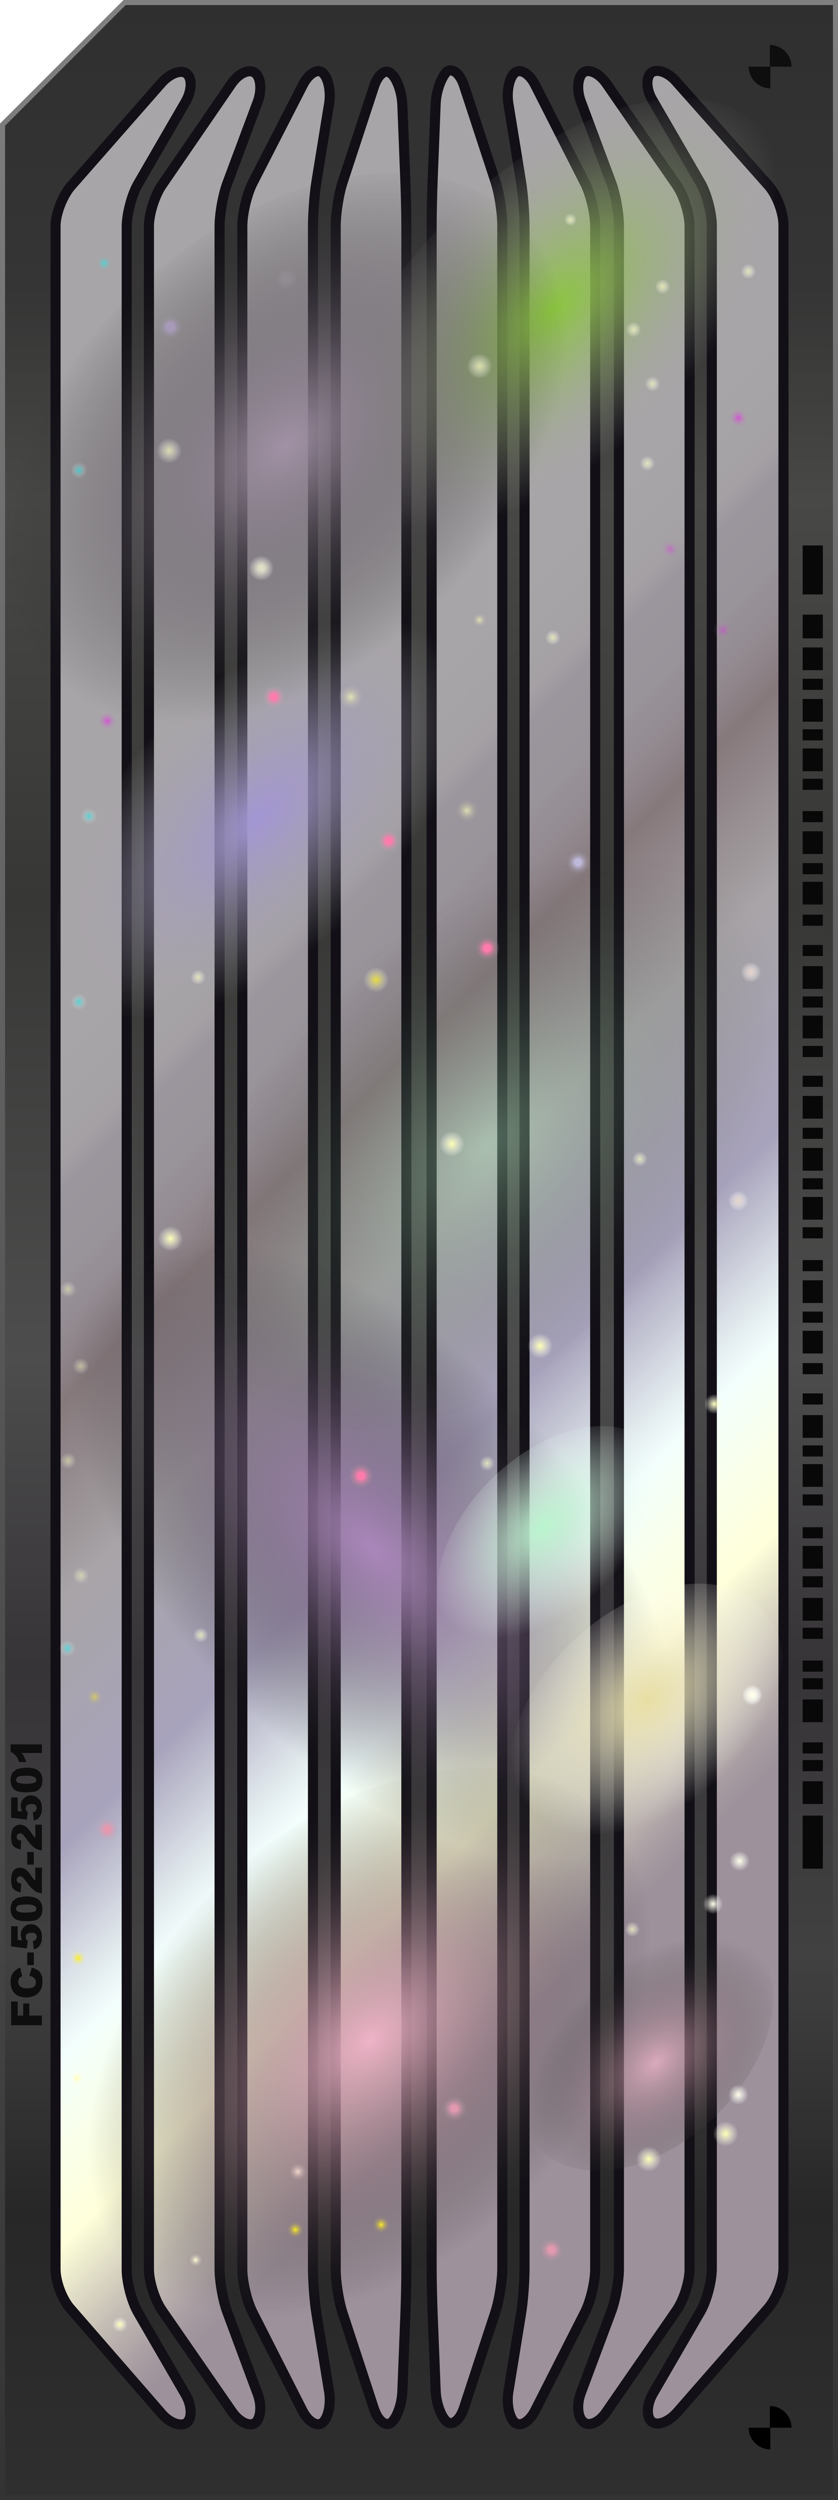 <?xml version="1.0" encoding="utf-8"?>
<!-- Generator: Adobe Illustrator 22.1.0, SVG Export Plug-In . SVG Version: 6.00 Build 0)  -->
<svg version="1.1" id="Layer_1" xmlns="http://www.w3.org/2000/svg" xmlns:xlink="http://www.w3.org/1999/xlink" x="0px" y="0px"
	 viewBox="0 0 166 495" style="enable-background:new 0 0 166 495;" xml:space="preserve">
<style type="text/css">
	.st0{fill:url(#SVGID_1_);}
	.st1{fill:url(#SVGID_2_);}
	.st2{fill:url(#SVGID_3_);stroke:#121016;stroke-width:2;stroke-miterlimit:10;}
	.st3{fill:url(#SVGID_4_);stroke:#121016;stroke-width:2;stroke-miterlimit:10;}
	.st4{fill:url(#SVGID_5_);stroke:#121016;stroke-width:2;stroke-miterlimit:10;}
	.st5{fill:url(#SVGID_6_);stroke:#121016;stroke-width:2;stroke-miterlimit:10;}
	.st6{fill:url(#SVGID_7_);stroke:#121016;stroke-width:2;stroke-miterlimit:10;}
	.st7{fill:url(#SVGID_8_);stroke:#121016;stroke-width:2;stroke-miterlimit:10;}
	.st8{fill:url(#SVGID_9_);stroke:#121016;stroke-width:2;stroke-miterlimit:10;}
	.st9{fill:url(#SVGID_10_);stroke:#121016;stroke-width:2;stroke-miterlimit:10;}
	.st10{fill:#0E0E0E;}
	.st11{fill:url(#SVGID_11_);}
	.st12{fill:url(#SVGID_12_);}
	.st13{fill:url(#SVGID_13_);}
	.st14{fill:url(#SVGID_14_);}
	.st15{opacity:0.75;fill:url(#SVGID_15_);}
	.st16{fill:url(#SVGID_16_);}
	.st17{fill:url(#SVGID_17_);}
	.st18{opacity:0.4;fill:url(#SVGID_18_);}
	.st19{fill:url(#SVGID_19_);}
	.st20{fill:url(#SVGID_20_);}
	.st21{fill:url(#SVGID_21_);}
	.st22{fill:url(#SVGID_22_);}
	.st23{fill:url(#SVGID_23_);}
	.st24{opacity:0.5;fill:url(#SVGID_24_);}
	.st25{fill:url(#SVGID_25_);}
	.st26{fill:url(#SVGID_26_);}
	.st27{fill:url(#SVGID_27_);}
	.st28{fill:url(#SVGID_28_);}
	.st29{fill:url(#SVGID_29_);}
	.st30{fill:url(#SVGID_30_);}
	.st31{fill:url(#SVGID_31_);}
	.st32{fill:url(#SVGID_32_);}
	.st33{fill:url(#SVGID_33_);}
	.st34{fill:url(#SVGID_34_);}
	.st35{fill:url(#SVGID_35_);}
	.st36{fill:url(#SVGID_36_);}
	.st37{fill:url(#SVGID_37_);}
	.st38{fill:url(#SVGID_38_);}
	.st39{fill:url(#SVGID_39_);}
	.st40{fill:url(#SVGID_40_);}
	.st41{fill:url(#SVGID_41_);}
	.st42{fill:url(#SVGID_42_);}
	.st43{fill:url(#SVGID_43_);}
	.st44{opacity:0.3;fill:url(#SVGID_44_);}
	.st45{opacity:0.5;fill:url(#SVGID_45_);}
	.st46{opacity:0.5;fill:url(#SVGID_46_);}
	.st47{opacity:0.5;fill:url(#SVGID_47_);}
	.st48{fill:url(#SVGID_48_);}
	.st49{opacity:0.5;fill:url(#SVGID_49_);}
	.st50{opacity:0.5;fill:url(#SVGID_50_);}
	.st51{opacity:0.5;fill:url(#SVGID_51_);}
	.st52{opacity:0.5;fill:url(#SVGID_52_);}
	.st53{opacity:0.5;fill:url(#SVGID_53_);}
	.st54{opacity:0.5;fill:url(#SVGID_54_);}
	.st55{opacity:0.5;fill:url(#SVGID_55_);}
	.st56{opacity:0.5;fill:url(#SVGID_56_);}
	.st57{opacity:0.5;fill:url(#SVGID_57_);}
	.st58{fill:url(#SVGID_58_);}
	.st59{fill:url(#SVGID_59_);}
	.st60{fill:url(#SVGID_60_);}
	.st61{fill:url(#SVGID_61_);}
	.st62{opacity:0.8;fill:url(#SVGID_62_);}
	.st63{opacity:0.8;fill:url(#SVGID_63_);}
	.st64{opacity:0.8;fill:url(#SVGID_64_);}
	.st65{opacity:0.8;fill:url(#SVGID_65_);}
	.st66{opacity:0.8;fill:url(#SVGID_66_);}
	.st67{opacity:0.8;fill:url(#SVGID_67_);}
	.st68{opacity:0.8;fill:url(#SVGID_68_);}
	.st69{opacity:0.8;fill:url(#SVGID_69_);}
	.st70{opacity:0.8;fill:url(#SVGID_70_);}
	.st71{opacity:0.8;fill:url(#SVGID_71_);}
	.st72{opacity:0.8;fill:url(#SVGID_72_);}
	.st73{opacity:0.8;fill:url(#SVGID_73_);}
	.st74{opacity:0.8;fill:url(#SVGID_74_);}
	.st75{opacity:0.8;fill:url(#SVGID_75_);}
	.st76{opacity:0.8;fill:url(#SVGID_76_);}
	.st77{opacity:0.8;fill:url(#SVGID_77_);}
	.st78{opacity:0.8;fill:url(#SVGID_78_);}
	.st79{opacity:0.8;fill:url(#SVGID_79_);}
	.st80{opacity:0.8;fill:url(#SVGID_80_);}
	.st81{opacity:0.8;fill:url(#SVGID_81_);}
	.st82{opacity:0.3;fill:url(#SVGID_82_);}
	.st83{fill:#080808;}
</style>
<g>
	<g>
		<g>
			
				<linearGradient id="SVGID_1_" gradientUnits="userSpaceOnUse" x1="-8211" y1="482" x2="-8211" y2="-13" gradientTransform="matrix(-1 0 0 -1 -8127.999 482)">
				<stop  offset="0" style="stop-color:#2F2F2F"/>
				<stop  offset="0.115" style="stop-color:#353535"/>
				<stop  offset="0.199" style="stop-color:#484846"/>
				<stop  offset="0.36" style="stop-color:#373836"/>
				<stop  offset="0.543" style="stop-color:#4D4D4D"/>
				<stop  offset="0.667" style="stop-color:#373438"/>
				<stop  offset="0.783" style="stop-color:#414141"/>
				<stop  offset="0.885" style="stop-color:#272727"/>
				<stop  offset="1" style="stop-color:#2F2F2F"/>
			</linearGradient>
			<polygon class="st0" points="0,495 166,495 166,0 24.5,0 0,24.5 			"/>
			<linearGradient id="SVGID_2_" gradientUnits="userSpaceOnUse" x1="83.003" y1="2.987375e-05" x2="83.003" y2="495">
				<stop  offset="5.414604e-04" style="stop-color:#808080"/>
				<stop  offset="1" style="stop-color:#333333"/>
			</linearGradient>
			<path class="st1" d="M165,1l0,493L1,494V24.9L24.9,1H165 M166,0L166,0L166,0z M166,0H24.5L0,24.5V495l166,0L166,0L166,0z"/>
		</g>
	</g>
</g>
<g>
	<g>
		
			<linearGradient id="SVGID_3_" gradientUnits="userSpaceOnUse" x1="-8273.815" y1="124.52" x2="-8130.925" y2="267.41" gradientTransform="matrix(-1 0 0 -1 -8127.999 482)">
			<stop  offset="0" style="stop-color:#9D919B"/>
			<stop  offset="2.794800e-02" style="stop-color:#A89DA2"/>
			<stop  offset="7.877901e-02" style="stop-color:#C5BEB5"/>
			<stop  offset="0.146" style="stop-color:#F3F2D2"/>
			<stop  offset="0.162" style="stop-color:#FFFFDA"/>
			<stop  offset="0.24" style="stop-color:#F8FFED"/>
			<stop  offset="0.293" style="stop-color:#F3FFFD"/>
			<stop  offset="0.34" style="stop-color:#DEE5EA"/>
			<stop  offset="0.438" style="stop-color:#A8A3BC"/>
			<stop  offset="0.61" style="stop-color:#A8A4A7"/>
			<stop  offset="0.748" style="stop-color:#86797C"/>
			<stop  offset="0.758" style="stop-color:#8A7E82"/>
			<stop  offset="0.794" style="stop-color:#938B91"/>
			<stop  offset="0.835" style="stop-color:#99939A"/>
			<stop  offset="0.894" style="stop-color:#9B959D"/>
			<stop  offset="0.897" style="stop-color:#9D989F"/>
			<stop  offset="0.915" style="stop-color:#A4A0A4"/>
			<stop  offset="0.942" style="stop-color:#A6A3A6"/>
			<stop  offset="1" style="stop-color:#A8A5A8"/>
		</linearGradient>
		<path class="st2" d="M36.8,474.2l-9.5-16.4c-1.2-2.1-2.2-5.9-2.2-8.4l0-188.9l0-26.7l0-188.9c0-2.5,1-6.3,2.2-8.4l9.5-16.4
			c1.2-2.1,1.3-4.6,0.2-5.5c-1.1-0.9-3.3-0.1-5,1.8L14,36.9c-1.6,1.9-3,5.4-3,7.9l0,188.9l0,26.7l0,188.9c0,2.5,1.3,6,3,7.9
			L32,477.9c1.6,1.9,3.9,2.7,5,1.8C38.1,478.8,38,476.3,36.8,474.2z"/>
		
			<linearGradient id="SVGID_4_" gradientUnits="userSpaceOnUse" x1="-8294.435" y1="145.14" x2="-8151.545" y2="288.029" gradientTransform="matrix(-1 0 0 -1 -8127.999 482)">
			<stop  offset="0" style="stop-color:#9D919B"/>
			<stop  offset="2.794800e-02" style="stop-color:#A89DA2"/>
			<stop  offset="7.877901e-02" style="stop-color:#C5BEB5"/>
			<stop  offset="0.146" style="stop-color:#F3F2D2"/>
			<stop  offset="0.162" style="stop-color:#FFFFDA"/>
			<stop  offset="0.24" style="stop-color:#F8FFED"/>
			<stop  offset="0.293" style="stop-color:#F3FFFD"/>
			<stop  offset="0.34" style="stop-color:#DEE5EA"/>
			<stop  offset="0.438" style="stop-color:#A8A3BC"/>
			<stop  offset="0.61" style="stop-color:#A8A4A7"/>
			<stop  offset="0.748" style="stop-color:#86797C"/>
			<stop  offset="0.758" style="stop-color:#8A7E82"/>
			<stop  offset="0.794" style="stop-color:#938B91"/>
			<stop  offset="0.835" style="stop-color:#99939A"/>
			<stop  offset="0.894" style="stop-color:#9B959D"/>
			<stop  offset="0.897" style="stop-color:#9D989F"/>
			<stop  offset="0.915" style="stop-color:#A4A0A4"/>
			<stop  offset="0.942" style="stop-color:#A6A3A6"/>
			<stop  offset="1" style="stop-color:#A8A5A8"/>
		</linearGradient>
		<path class="st3" d="M74.1,17.1L67.9,36c-0.8,2.4-1.4,6.3-1.4,8.8l0,188.9l0,26.7l0,188.9c0,2.5,0.6,6.4,1.4,8.8l6.2,18.9
			c0.8,2.4,2.3,3.5,3.4,2.7c1.1-0.9,2.1-3.6,2.2-6.1l0.6-15.2c0.1-2.5,0.2-6.5,0.2-9l0-188.9l0-26.7l0-188.9c0-2.5-0.1-6.5-0.2-9
			l-0.6-15.2c-0.1-2.5-1.1-5.2-2.2-6.1C76.4,13.5,74.9,14.7,74.1,17.1z"/>
		
			<linearGradient id="SVGID_5_" gradientUnits="userSpaceOnUse" x1="-8287.582" y1="138.287" x2="-8144.692" y2="281.177" gradientTransform="matrix(-1 0 0 -1 -8127.999 482)">
			<stop  offset="0" style="stop-color:#9D919B"/>
			<stop  offset="2.794800e-02" style="stop-color:#A89DA2"/>
			<stop  offset="7.877901e-02" style="stop-color:#C5BEB5"/>
			<stop  offset="0.146" style="stop-color:#F3F2D2"/>
			<stop  offset="0.162" style="stop-color:#FFFFDA"/>
			<stop  offset="0.24" style="stop-color:#F8FFED"/>
			<stop  offset="0.293" style="stop-color:#F3FFFD"/>
			<stop  offset="0.34" style="stop-color:#DEE5EA"/>
			<stop  offset="0.438" style="stop-color:#A8A3BC"/>
			<stop  offset="0.61" style="stop-color:#A8A4A7"/>
			<stop  offset="0.748" style="stop-color:#86797C"/>
			<stop  offset="0.758" style="stop-color:#8A7E82"/>
			<stop  offset="0.794" style="stop-color:#938B91"/>
			<stop  offset="0.835" style="stop-color:#99939A"/>
			<stop  offset="0.894" style="stop-color:#9B959D"/>
			<stop  offset="0.897" style="stop-color:#9D989F"/>
			<stop  offset="0.915" style="stop-color:#A4A0A4"/>
			<stop  offset="0.942" style="stop-color:#A6A3A6"/>
			<stop  offset="1" style="stop-color:#A8A5A8"/>
		</linearGradient>
		<path class="st4" d="M60,16.8L50,36.3c-1.1,2.2-2,6-2,8.5l0,188.9l0,26.7l0,188.9c0,2.5,0.9,6.3,2,8.5l9.9,19.5
			c1.1,2.2,2.9,3.3,4,2.4c1.1-0.9,1.7-3.6,1.3-6.1l-2.5-15.4c-0.4-2.4-0.7-6.5-0.7-8.9l0-188.9l0-26.7l0-188.9
			c0-2.5,0.3-6.5,0.7-8.9l2.5-15.4c0.4-2.4-0.2-5.2-1.3-6.1C62.9,13.5,61.1,14.6,60,16.8z"/>
		
			<linearGradient id="SVGID_6_" gradientUnits="userSpaceOnUse" x1="-8280.706" y1="131.411" x2="-8137.816" y2="274.301" gradientTransform="matrix(-1 0 0 -1 -8127.999 482)">
			<stop  offset="0" style="stop-color:#9D919B"/>
			<stop  offset="2.794800e-02" style="stop-color:#A89DA2"/>
			<stop  offset="7.877901e-02" style="stop-color:#C5BEB5"/>
			<stop  offset="0.146" style="stop-color:#F3F2D2"/>
			<stop  offset="0.162" style="stop-color:#FFFFDA"/>
			<stop  offset="0.24" style="stop-color:#F8FFED"/>
			<stop  offset="0.293" style="stop-color:#F3FFFD"/>
			<stop  offset="0.34" style="stop-color:#DEE5EA"/>
			<stop  offset="0.438" style="stop-color:#A8A3BC"/>
			<stop  offset="0.61" style="stop-color:#A8A4A7"/>
			<stop  offset="0.748" style="stop-color:#86797C"/>
			<stop  offset="0.758" style="stop-color:#8A7E82"/>
			<stop  offset="0.794" style="stop-color:#938B91"/>
			<stop  offset="0.835" style="stop-color:#99939A"/>
			<stop  offset="0.894" style="stop-color:#9B959D"/>
			<stop  offset="0.897" style="stop-color:#9D989F"/>
			<stop  offset="0.915" style="stop-color:#A4A0A4"/>
			<stop  offset="0.942" style="stop-color:#A6A3A6"/>
			<stop  offset="1" style="stop-color:#A8A5A8"/>
		</linearGradient>
		<path class="st5" d="M45.9,16.5L32.1,36.6c-1.4,2-2.6,5.7-2.6,8.2l0,188.9l0,26.7l0,188.9c0,2.5,1.2,6.2,2.6,8.2l13.9,20.1
			c1.4,2,3.5,3,4.6,2.1c1.1-0.9,1.3-3.5,0.4-5.8L45.1,458c-0.9-2.3-1.6-6.2-1.6-8.7l0-188.9l0-26.7l0-188.9c0-2.5,0.7-6.4,1.6-8.7
			l5.9-15.8c0.9-2.3,0.7-4.9-0.4-5.8C49.4,13.5,47.3,14.5,45.9,16.5z"/>
	</g>
	<g>
		
			<linearGradient id="SVGID_7_" gradientUnits="userSpaceOnUse" x1="-8314.528" y1="165.233" x2="-8171.639" y2="308.123" gradientTransform="matrix(-1 0 0 -1 -8127.999 482)">
			<stop  offset="0" style="stop-color:#9D919B"/>
			<stop  offset="2.794800e-02" style="stop-color:#A89DA2"/>
			<stop  offset="7.877901e-02" style="stop-color:#C5BEB5"/>
			<stop  offset="0.146" style="stop-color:#F3F2D2"/>
			<stop  offset="0.162" style="stop-color:#FFFFDA"/>
			<stop  offset="0.24" style="stop-color:#F8FFED"/>
			<stop  offset="0.293" style="stop-color:#F3FFFD"/>
			<stop  offset="0.34" style="stop-color:#DEE5EA"/>
			<stop  offset="0.438" style="stop-color:#A8A3BC"/>
			<stop  offset="0.61" style="stop-color:#A8A4A7"/>
			<stop  offset="0.748" style="stop-color:#86797C"/>
			<stop  offset="0.758" style="stop-color:#8A7E82"/>
			<stop  offset="0.794" style="stop-color:#938B91"/>
			<stop  offset="0.835" style="stop-color:#99939A"/>
			<stop  offset="0.894" style="stop-color:#9B959D"/>
			<stop  offset="0.897" style="stop-color:#9D989F"/>
			<stop  offset="0.915" style="stop-color:#A4A0A4"/>
			<stop  offset="0.942" style="stop-color:#A6A3A6"/>
			<stop  offset="1" style="stop-color:#A8A5A8"/>
		</linearGradient>
		<path class="st6" d="M120.1,477.6l13.9-20.1c1.4-2,2.6-5.7,2.6-8.2l0-188.9v-26.7l0-188.9c0-2.5-1.2-6.2-2.6-8.2l-13.9-20.1
			c-1.4-2-3.5-3-4.6-2.1c-1.1,0.9-1.3,3.5-0.4,5.8l5.9,15.8c0.9,2.3,1.6,6.2,1.6,8.7l0,188.9l0,26.7l0,188.9c0,2.5-0.7,6.4-1.6,8.7
			l-5.9,15.8c-0.9,2.3-0.7,4.9,0.4,5.8C116.6,480.6,118.7,479.7,120.1,477.6z"/>
	</g>
	<g>
		
			<linearGradient id="SVGID_8_" gradientUnits="userSpaceOnUse" x1="-8307.652" y1="158.357" x2="-8164.763" y2="301.247" gradientTransform="matrix(-1 0 0 -1 -8127.999 482)">
			<stop  offset="0" style="stop-color:#9D919B"/>
			<stop  offset="2.794800e-02" style="stop-color:#A89DA2"/>
			<stop  offset="7.877901e-02" style="stop-color:#C5BEB5"/>
			<stop  offset="0.146" style="stop-color:#F3F2D2"/>
			<stop  offset="0.162" style="stop-color:#FFFFDA"/>
			<stop  offset="0.24" style="stop-color:#F8FFED"/>
			<stop  offset="0.293" style="stop-color:#F3FFFD"/>
			<stop  offset="0.34" style="stop-color:#DEE5EA"/>
			<stop  offset="0.438" style="stop-color:#A8A3BC"/>
			<stop  offset="0.61" style="stop-color:#A8A4A7"/>
			<stop  offset="0.748" style="stop-color:#86797C"/>
			<stop  offset="0.758" style="stop-color:#8A7E82"/>
			<stop  offset="0.794" style="stop-color:#938B91"/>
			<stop  offset="0.835" style="stop-color:#99939A"/>
			<stop  offset="0.894" style="stop-color:#9B959D"/>
			<stop  offset="0.897" style="stop-color:#9D989F"/>
			<stop  offset="0.915" style="stop-color:#A4A0A4"/>
			<stop  offset="0.942" style="stop-color:#A6A3A6"/>
			<stop  offset="1" style="stop-color:#A8A5A8"/>
		</linearGradient>
		<path class="st7" d="M106,477.3l9.9-19.5c1.1-2.2,2-6,2-8.5l0-188.9l0-26.7l0-188.9c0-2.5-0.9-6.3-2-8.5L106,16.8
			c-1.1-2.2-2.9-3.3-4-2.4c-1.1,0.9-1.7,3.6-1.3,6.1l2.5,15.4c0.4,2.4,0.7,6.5,0.7,8.9l0,188.9l0,26.7l0,188.9
			c0,2.5-0.3,6.5-0.7,8.9l-2.5,15.4c-0.4,2.4,0.2,5.2,1.3,6.1C103.1,480.6,104.9,479.5,106,477.3z"/>
	</g>
	<g>
		
			<linearGradient id="SVGID_9_" gradientUnits="userSpaceOnUse" x1="-8321.419" y1="172.124" x2="-8178.53" y2="315.014" gradientTransform="matrix(-1 0 0 -1 -8127.999 482)">
			<stop  offset="0" style="stop-color:#9D919B"/>
			<stop  offset="2.794800e-02" style="stop-color:#A89DA2"/>
			<stop  offset="7.877901e-02" style="stop-color:#C5BEB5"/>
			<stop  offset="0.146" style="stop-color:#F3F2D2"/>
			<stop  offset="0.162" style="stop-color:#FFFFDA"/>
			<stop  offset="0.24" style="stop-color:#F8FFED"/>
			<stop  offset="0.293" style="stop-color:#F3FFFD"/>
			<stop  offset="0.34" style="stop-color:#DEE5EA"/>
			<stop  offset="0.438" style="stop-color:#A8A3BC"/>
			<stop  offset="0.61" style="stop-color:#A8A4A7"/>
			<stop  offset="0.748" style="stop-color:#86797C"/>
			<stop  offset="0.758" style="stop-color:#8A7E82"/>
			<stop  offset="0.794" style="stop-color:#938B91"/>
			<stop  offset="0.835" style="stop-color:#99939A"/>
			<stop  offset="0.894" style="stop-color:#9B959D"/>
			<stop  offset="0.897" style="stop-color:#9D989F"/>
			<stop  offset="0.915" style="stop-color:#A4A0A4"/>
			<stop  offset="0.942" style="stop-color:#A6A3A6"/>
			<stop  offset="1" style="stop-color:#A8A5A8"/>
		</linearGradient>
		<path class="st8" d="M129.3,19.9l9.5,16.4c1.2,2.1,2.2,5.9,2.2,8.4l0,188.9l0,26.7l0,188.9c0,2.5-1,6.3-2.2,8.4l-9.5,16.4
			c-1.2,2.1-1.3,4.6-0.2,5.5c1.1,0.9,3.3,0.1,5-1.8l18.1-20.7c1.6-1.9,3-5.4,3-7.9l0-188.9l0-26.7l0-188.9c0-2.5-1.3-6-3-7.9
			L134,16.2c-1.6-1.9-3.9-2.7-5-1.8C127.9,15.3,128,17.8,129.3,19.9z"/>
	</g>
	<g>
		
			<linearGradient id="SVGID_10_" gradientUnits="userSpaceOnUse" x1="-8300.8" y1="151.504" x2="-8157.91" y2="294.394" gradientTransform="matrix(-1 0 0 -1 -8127.999 482)">
			<stop  offset="0" style="stop-color:#9D919B"/>
			<stop  offset="2.794800e-02" style="stop-color:#A89DA2"/>
			<stop  offset="7.877901e-02" style="stop-color:#C5BEB5"/>
			<stop  offset="0.146" style="stop-color:#F3F2D2"/>
			<stop  offset="0.162" style="stop-color:#FFFFDA"/>
			<stop  offset="0.24" style="stop-color:#F8FFED"/>
			<stop  offset="0.293" style="stop-color:#F3FFFD"/>
			<stop  offset="0.34" style="stop-color:#DEE5EA"/>
			<stop  offset="0.438" style="stop-color:#A8A3BC"/>
			<stop  offset="0.61" style="stop-color:#A8A4A7"/>
			<stop  offset="0.748" style="stop-color:#86797C"/>
			<stop  offset="0.758" style="stop-color:#8A7E82"/>
			<stop  offset="0.794" style="stop-color:#938B91"/>
			<stop  offset="0.835" style="stop-color:#99939A"/>
			<stop  offset="0.894" style="stop-color:#9B959D"/>
			<stop  offset="0.897" style="stop-color:#9D989F"/>
			<stop  offset="0.915" style="stop-color:#A4A0A4"/>
			<stop  offset="0.942" style="stop-color:#A6A3A6"/>
			<stop  offset="1" style="stop-color:#A8A5A8"/>
		</linearGradient>
		<path class="st9" d="M86.3,20.5l-0.6,15.2c-0.1,2.5-0.2,6.5-0.2,9l0,188.9l0,26.7l0,188.9c0,2.5,0.1,6.5,0.2,9l0.6,15.2
			c0.1,2.5,1.1,5.2,2.2,6.1c1.1,0.9,2.6-0.3,3.4-2.7l6.2-18.9c0.8-2.4,1.4-6.3,1.4-8.8l0-188.9l0-26.7l0-188.9
			c0-2.5-0.6-6.4-1.4-8.8l-6.2-18.9c-0.8-2.4-2.3-3.5-3.4-2.7C87.4,15.3,86.4,18.1,86.3,20.5z"/>
	</g>
</g>
<g>
	<path class="st10" d="M2.2,400.9v-4.6h1.3v2.8h1.1v-2.4h1.2v2.4h2.5v1.9H2.2z"/>
	<path class="st10" d="M5.8,391.2l0.5-1.6c0.5,0.1,0.8,0.3,1.2,0.5c0.3,0.2,0.5,0.5,0.7,0.9s0.2,0.8,0.2,1.3c0,0.7-0.1,1.2-0.3,1.6
		c-0.2,0.4-0.5,0.8-1,1.1c-0.5,0.3-1.1,0.5-1.9,0.5c-1,0-1.8-0.3-2.3-0.8c-0.5-0.5-0.8-1.3-0.8-2.3c0-0.8,0.2-1.4,0.5-1.8
		c0.3-0.4,0.8-0.8,1.4-1l0.4,1.7c-0.2,0.1-0.3,0.1-0.4,0.2c-0.1,0.1-0.3,0.2-0.3,0.4s-0.1,0.3-0.1,0.5c0,0.4,0.2,0.8,0.5,1
		c0.3,0.2,0.7,0.3,1.2,0.3c0.7,0,1.1-0.1,1.4-0.3c0.3-0.2,0.4-0.5,0.4-0.9c0-0.4-0.1-0.6-0.3-0.8C6.5,391.4,6.2,391.3,5.8,391.2z"/>
	<path class="st10" d="M5.4,389.1v-2.5h1.3v2.5H5.4z"/>
	<path class="st10" d="M2.2,385.4v-4h1.3v2.7l0.9,0.1c-0.1-0.2-0.2-0.4-0.2-0.6c0-0.2-0.1-0.4-0.1-0.5c0-0.6,0.2-1.1,0.6-1.5
		s0.8-0.6,1.4-0.6c0.4,0,0.8,0.1,1.1,0.3s0.6,0.5,0.8,0.8c0.2,0.4,0.3,0.8,0.3,1.4c0,0.4,0,0.7-0.1,1s-0.2,0.5-0.3,0.7
		c-0.2,0.2-0.3,0.4-0.5,0.5c-0.2,0.1-0.4,0.2-0.7,0.3l-0.2-1.7c0.3,0,0.5-0.1,0.6-0.3s0.2-0.3,0.2-0.5c0-0.2-0.1-0.4-0.3-0.6
		s-0.4-0.2-0.8-0.2c-0.4,0-0.6,0.1-0.8,0.2s-0.3,0.4-0.3,0.6c0,0.2,0,0.3,0.1,0.5c0.1,0.1,0.2,0.2,0.3,0.4l-0.2,1.4L2.2,385.4z"/>
	<path class="st10" d="M5.2,380.4c-1.2,0-2-0.2-2.4-0.6c-0.5-0.4-0.7-1.1-0.7-1.9c0-0.4,0.1-0.7,0.2-1c0.1-0.3,0.2-0.5,0.4-0.6
		s0.3-0.3,0.5-0.4c0.2-0.1,0.4-0.2,0.6-0.2c0.5-0.1,0.9-0.2,1.4-0.2c1.1,0,1.9,0.2,2.4,0.6c0.5,0.4,0.8,1,0.8,1.9
		c0,0.5-0.1,0.9-0.2,1.2c-0.2,0.3-0.4,0.6-0.7,0.8c-0.2,0.1-0.5,0.3-0.9,0.3C6.1,380.4,5.7,380.4,5.2,380.4z M5.2,378.7
		c0.8,0,1.3-0.1,1.6-0.2c0.3-0.1,0.4-0.3,0.4-0.6c0-0.2-0.1-0.3-0.2-0.4s-0.3-0.2-0.6-0.3c-0.3-0.1-0.7-0.1-1.2-0.1
		c-0.8,0-1.4,0.1-1.6,0.2s-0.4,0.3-0.4,0.6c0,0.3,0.1,0.5,0.4,0.6C4,378.7,4.5,378.7,5.2,378.7z"/>
	<path class="st10" d="M8.3,369.8v5.1c-0.5-0.1-1-0.2-1.4-0.5c-0.4-0.3-1-0.8-1.6-1.7c-0.4-0.5-0.6-0.8-0.8-1
		c-0.2-0.1-0.4-0.2-0.5-0.2c-0.2,0-0.3,0.1-0.5,0.2c-0.1,0.1-0.2,0.3-0.2,0.5c0,0.2,0.1,0.4,0.2,0.5c0.1,0.1,0.4,0.2,0.7,0.3
		l-0.1,1.7c-0.5-0.1-0.8-0.2-1.1-0.4c-0.3-0.2-0.5-0.4-0.6-0.7s-0.2-0.8-0.2-1.3c0-0.6,0.1-1.1,0.2-1.4c0.1-0.3,0.3-0.6,0.6-0.8
		c0.3-0.2,0.6-0.3,0.9-0.3c0.4,0,0.7,0.1,1.1,0.3c0.3,0.2,0.7,0.6,1.1,1.2c0.2,0.3,0.4,0.6,0.5,0.7c0.1,0.1,0.2,0.2,0.4,0.4v-2.6
		H8.3z"/>
	<path class="st10" d="M5.4,369.2v-2.5h1.3v2.5H5.4z"/>
	<path class="st10" d="M8.3,361.3v5.1c-0.5-0.1-1-0.2-1.4-0.5c-0.4-0.3-1-0.8-1.6-1.7c-0.4-0.5-0.6-0.8-0.8-1
		C4.3,363.1,4.1,363,4,363c-0.2,0-0.3,0.1-0.5,0.2c-0.1,0.1-0.2,0.3-0.2,0.5c0,0.2,0.1,0.4,0.2,0.5c0.1,0.1,0.4,0.2,0.7,0.3
		l-0.1,1.7c-0.5-0.1-0.8-0.2-1.1-0.4c-0.3-0.2-0.5-0.4-0.6-0.7s-0.2-0.8-0.2-1.3c0-0.6,0.1-1.1,0.2-1.4c0.1-0.3,0.3-0.6,0.6-0.8
		c0.3-0.2,0.6-0.3,0.9-0.3c0.4,0,0.7,0.1,1.1,0.3c0.3,0.2,0.7,0.6,1.1,1.2c0.2,0.3,0.4,0.6,0.5,0.7c0.1,0.1,0.2,0.2,0.4,0.4v-2.6
		H8.3z"/>
	<path class="st10" d="M2.2,359.9v-4h1.3v2.7l0.9,0.1c-0.1-0.2-0.2-0.4-0.2-0.6c0-0.2-0.1-0.4-0.1-0.5c0-0.6,0.2-1.1,0.6-1.5
		s0.8-0.6,1.4-0.6c0.4,0,0.8,0.1,1.1,0.3s0.6,0.5,0.8,0.8c0.2,0.4,0.3,0.8,0.3,1.4c0,0.4,0,0.7-0.1,1s-0.2,0.5-0.3,0.7
		c-0.2,0.2-0.3,0.4-0.5,0.5c-0.2,0.1-0.4,0.2-0.7,0.3l-0.2-1.7c0.3,0,0.5-0.1,0.6-0.3s0.2-0.3,0.2-0.5c0-0.2-0.1-0.4-0.3-0.6
		s-0.4-0.2-0.8-0.2c-0.4,0-0.6,0.1-0.8,0.2s-0.3,0.4-0.3,0.6c0,0.2,0,0.3,0.1,0.5c0.1,0.1,0.2,0.2,0.3,0.4l-0.2,1.4L2.2,359.9z"/>
	<path class="st10" d="M5.2,354.9c-1.2,0-2-0.2-2.4-0.6c-0.5-0.4-0.7-1.1-0.7-1.9c0-0.4,0.1-0.7,0.2-1c0.1-0.3,0.2-0.5,0.4-0.6
		s0.3-0.3,0.5-0.4c0.2-0.1,0.4-0.2,0.6-0.2c0.5-0.1,0.9-0.2,1.4-0.2c1.1,0,1.9,0.2,2.4,0.6c0.5,0.4,0.8,1,0.8,1.9
		c0,0.5-0.1,0.9-0.2,1.2c-0.2,0.3-0.4,0.6-0.7,0.8c-0.2,0.1-0.5,0.3-0.9,0.3C6.1,354.8,5.7,354.9,5.2,354.9z M5.2,353.2
		c0.8,0,1.3-0.1,1.6-0.2c0.3-0.1,0.4-0.3,0.4-0.6c0-0.2-0.1-0.3-0.2-0.4s-0.3-0.2-0.6-0.3c-0.3-0.1-0.7-0.1-1.2-0.1
		c-0.8,0-1.4,0.1-1.6,0.2s-0.4,0.3-0.4,0.6c0,0.3,0.1,0.5,0.4,0.6C4,353.1,4.5,353.2,5.2,353.2z"/>
	<path class="st10" d="M2.1,345.4h6.2v1.7H4.3c0.2,0.3,0.4,0.5,0.5,0.8c0.1,0.3,0.3,0.6,0.4,1H3.8c-0.2-0.6-0.4-1-0.7-1.3
		c-0.3-0.3-0.6-0.6-1-0.7V345.4z"/>
</g>
<g>
	<g>
		<path d="M148.3,480.7c0,2.3,1.9,4.3,4.3,4.3v-4.3H148.3z"/>
		<path d="M156.8,480.7c0-2.3-1.9-4.3-4.3-4.3v4.3H156.8z"/>
	</g>
	<g>
		<path class="st10" d="M148.3,13.2c0,2.3,1.9,4.3,4.3,4.3v-4.3H148.3z"/>
		<path class="st10" d="M156.8,13.2c0-2.3-1.9-4.3-4.3-4.3v4.3H156.8z"/>
	</g>
</g>
<radialGradient id="SVGID_11_" cx="-1431.716" cy="-1517.542" r="45.333" gradientTransform="matrix(1.157 1.202 -0.642 0.618 756.148 2965.49)" gradientUnits="userSpaceOnUse">
	<stop  offset="0" style="stop-color:#AB87BB"/>
	<stop  offset="1" style="stop-color:#1F1F1F;stop-opacity:0"/>
</radialGradient>
<path class="st11" d="M126.1,361c-16.1,15.5-52.6,3.6-81.6-26.5s-39.4-67-23.4-82.5s52.6-3.6,81.6,26.5S142.2,345.5,126.1,361z"/>
<radialGradient id="SVGID_12_" cx="-4095.152" cy="-3189.619" r="48.75" gradientTransform="matrix(-0.742 0.714 -0.381 -0.396 -4202.639 1822.871)" gradientUnits="userSpaceOnUse">
	<stop  offset="0" style="stop-color:#A396D4"/>
	<stop  offset="1" style="stop-color:#A6A3A6;stop-opacity:0"/>
</radialGradient>
<path class="st12" d="M15.7,197c-10.3-10.7-2.4-34.9,17.6-54.1s44.5-26.2,54.8-15.5s2.4,34.9-17.6,54.1S26,207.7,15.7,197z"/>
<radialGradient id="SVGID_13_" cx="-4122.168" cy="-2807.438" r="48.75" gradientTransform="matrix(-0.813 0.783 -0.418 -0.434 -4415.403 2070.538)" gradientUnits="userSpaceOnUse">
	<stop  offset="0" style="stop-color:#8CC63F"/>
	<stop  offset="1" style="stop-color:#A6A3A6;stop-opacity:0"/>
</radialGradient>
<path class="st13" d="M70.9,101.2C59.6,89.5,68.2,63,90.1,41.9s48.8-28.7,60-17c11.3,11.7,2.6,38.3-19.3,59.3S82.1,112.9,70.9,101.2
	z"/>
<radialGradient id="SVGID_14_" cx="-3682.055" cy="-626.179" r="48.75" gradientTransform="matrix(-0.964 0.928 -0.618 -0.642 -3863.145 3418.954)" gradientUnits="userSpaceOnUse">
	<stop  offset="0" style="stop-color:#EFB3C7"/>
	<stop  offset="1" style="stop-color:#1F1F1F;stop-opacity:0"/>
</radialGradient>
<path class="st14" d="M26,450.2c-16.6-17.3-9.1-51.5,16.9-76.5s60.5-31.2,77.1-13.9s9.1,51.5-16.9,76.5
	C77.2,461.3,42.7,467.5,26,450.2z"/>
<radialGradient id="SVGID_15_" cx="-5414.829" cy="-2242.908" r="48.75" gradientTransform="matrix(-0.435 0.418 -0.279 -0.29 -2851.326 2021.378)" gradientUnits="userSpaceOnUse">
	<stop  offset="0" style="stop-color:#EFB3C7"/>
	<stop  offset="1" style="stop-color:#1F1F1F;stop-opacity:0"/>
</radialGradient>
<path class="st15" d="M106.8,425.4c-7.5-7.8-4.1-23.2,7.6-34.5c11.7-11.3,27.3-14.1,34.8-6.3c7.5,7.8,4.1,23.2-7.6,34.5
	C129.9,430.4,114.3,433.2,106.8,425.4z"/>
<radialGradient id="SVGID_16_" cx="-5180.96" cy="-2044.253" r="48.75" gradientTransform="matrix(-0.469 0.452 -0.301 -0.312 -2916.896 2040.6)" gradientUnits="userSpaceOnUse">
	<stop  offset="0" style="stop-color:#E8DEA3"/>
	<stop  offset="1" style="stop-color:#FFFFFF;stop-opacity:0"/>
</radialGradient>
<path class="st16" d="M105.1,362.3c-8.1-8.4-4.4-25.1,8.2-37.2s29.4-15.2,37.5-6.8c8.1,8.4,4.4,25.1-8.2,37.2
	C130,367.7,113.2,370.7,105.1,362.3z"/>
<radialGradient id="SVGID_17_" cx="-3836.692" cy="-357.769" r="48.75" gradientTransform="matrix(-0.964 0.928 -0.618 -0.642 -3863.145 3418.954)" gradientUnits="userSpaceOnUse">
	<stop  offset="0" style="stop-color:#A192A5"/>
	<stop  offset="1" style="stop-color:#1F1F1F;stop-opacity:0"/>
</radialGradient>
<path class="st17" d="M9.3,134.5c-16.6-17.3-9.1-51.5,16.9-76.5S86.6,26.7,103.2,44s9.1,51.5-16.9,76.5S25.9,151.8,9.3,134.5z"/>
<radialGradient id="SVGID_18_" cx="-3699.481" cy="-499.169" r="48.75" gradientTransform="matrix(-1.031 0.992 -0.618 -0.642 -4026.332 3576.009)" gradientUnits="userSpaceOnUse">
	<stop  offset="0" style="stop-color:#B3F1C4"/>
	<stop  offset="1" style="stop-color:#1F1F1F;stop-opacity:0"/>
</radialGradient>
<path class="st18" d="M46,274c-16.6-17.3-7.6-53,20.1-79.7s63.7-34.4,80.4-17.1s7.6,53-20.1,79.7S62.6,291.3,46,274z"/>
<radialGradient id="SVGID_19_" cx="-3929.45" cy="-920.554" r="22.902" gradientTransform="matrix(-0.845 0.814 -0.506 -0.526 -3678.374 3016.646)" gradientUnits="userSpaceOnUse">
	<stop  offset="0" style="stop-color:#BAF5CE"/>
	<stop  offset="1" style="stop-color:#EDF7F7;stop-opacity:0"/>
</radialGradient>
<path class="st19" d="M89.9,323.2c-6.4-6.7-2.9-20.4,7.8-30.7c10.7-10.3,24.6-13.2,31-6.6c6.4,6.7,2.9,20.4-7.8,30.7
	S96.3,329.9,89.9,323.2z"/>
<radialGradient id="SVGID_20_" cx="128.5" cy="427.5" r="2.5" gradientUnits="userSpaceOnUse">
	<stop  offset="0" style="stop-color:#FEFFB2"/>
	<stop  offset="1" style="stop-color:#FFFFFF;stop-opacity:0"/>
</radialGradient>
<circle class="st20" cx="128.5" cy="427.5" r="2.5"/>
<radialGradient id="SVGID_21_" cx="75.5" cy="440.5" r="1.75" gradientUnits="userSpaceOnUse">
	<stop  offset="0" style="stop-color:#FCEE21"/>
	<stop  offset="1" style="stop-color:#927F8A;stop-opacity:0"/>
</radialGradient>
<circle class="st21" cx="75.5" cy="440.5" r="1.8"/>
<radialGradient id="SVGID_22_" cx="58.5" cy="441.5" r="1.75" gradientUnits="userSpaceOnUse">
	<stop  offset="0" style="stop-color:#FCEE21"/>
	<stop  offset="1" style="stop-color:#927F8A;stop-opacity:0"/>
</radialGradient>
<circle class="st22" cx="58.5" cy="441.5" r="1.8"/>
<radialGradient id="SVGID_23_" cx="15.5" cy="387.75" r="1.75" gradientUnits="userSpaceOnUse">
	<stop  offset="0" style="stop-color:#FCEE21"/>
	<stop  offset="1" style="stop-color:#DDE4EA;stop-opacity:0"/>
</radialGradient>
<circle class="st23" cx="15.5" cy="387.8" r="1.8"/>
<radialGradient id="SVGID_24_" cx="18.75" cy="336" r="1.75" gradientUnits="userSpaceOnUse">
	<stop  offset="0" style="stop-color:#FCEE21"/>
	<stop  offset="1" style="stop-color:#A8A2B4;stop-opacity:0"/>
</radialGradient>
<circle class="st24" cx="18.8" cy="336" r="1.8"/>
<radialGradient id="SVGID_25_" cx="59" cy="430" r="1.75" gradientUnits="userSpaceOnUse">
	<stop  offset="0" style="stop-color:#F3D9CE"/>
	<stop  offset="1" style="stop-color:#BCA1A6;stop-opacity:0"/>
</radialGradient>
<circle class="st25" cx="59" cy="430" r="1.8"/>
<radialGradient id="SVGID_26_" cx="38.75" cy="447.5" r="1.75" gradientUnits="userSpaceOnUse">
	<stop  offset="0" style="stop-color:#FFFFD7"/>
	<stop  offset="1" style="stop-color:#927F8A;stop-opacity:0"/>
</radialGradient>
<circle class="st26" cx="38.8" cy="447.5" r="1.8"/>
<radialGradient id="SVGID_27_" cx="109.25" cy="445.5" r="2.5" gradientUnits="userSpaceOnUse">
	<stop  offset="0.254" style="stop-color:#E399B0"/>
	<stop  offset="1" style="stop-color:#9D919B;stop-opacity:0"/>
</radialGradient>
<circle class="st27" cx="109.3" cy="445.5" r="2.5"/>
<radialGradient id="SVGID_28_" cx="90" cy="417.5" r="2.5" gradientUnits="userSpaceOnUse">
	<stop  offset="0.254" style="stop-color:#E399B0"/>
	<stop  offset="1" style="stop-color:#9D919B;stop-opacity:0"/>
</radialGradient>
<circle class="st28" cx="90" cy="417.5" r="2.5"/>
<radialGradient id="SVGID_29_" cx="71.5" cy="292.25" r="2.5" gradientUnits="userSpaceOnUse">
	<stop  offset="0.254" style="stop-color:#FF7BAC"/>
	<stop  offset="1" style="stop-color:#9D919B;stop-opacity:0"/>
</radialGradient>
<circle class="st29" cx="71.5" cy="292.3" r="2.5"/>
<radialGradient id="SVGID_30_" cx="96.5" cy="187.75" r="2.5" gradientUnits="userSpaceOnUse">
	<stop  offset="0.254" style="stop-color:#FF7BAC"/>
	<stop  offset="1" style="stop-color:#8B8388;stop-opacity:0"/>
</radialGradient>
<circle class="st30" cx="96.5" cy="187.8" r="2.5"/>
<radialGradient id="SVGID_31_" cx="114.5" cy="170.75" r="2.5" gradientUnits="userSpaceOnUse">
	<stop  offset="0.254" style="stop-color:#BEB8DA"/>
	<stop  offset="1" style="stop-color:#8B8388;stop-opacity:0"/>
</radialGradient>
<circle class="st31" cx="114.5" cy="170.8" r="2.5"/>
<radialGradient id="SVGID_32_" cx="77" cy="166.5" r="2.25" gradientUnits="userSpaceOnUse">
	<stop  offset="0.254" style="stop-color:#FF7BAC"/>
	<stop  offset="1" style="stop-color:#AAA6AC;stop-opacity:0"/>
</radialGradient>
<circle class="st32" cx="77" cy="166.5" r="2.3"/>
<radialGradient id="SVGID_33_" cx="54.25" cy="138" r="2.25" gradientUnits="userSpaceOnUse">
	<stop  offset="0.254" style="stop-color:#FF7BAC"/>
	<stop  offset="1" style="stop-color:#B1ADB5;stop-opacity:0"/>
</radialGradient>
<circle class="st33" cx="54.3" cy="138" r="2.3"/>
<radialGradient id="SVGID_34_" cx="21.25" cy="362.25" r="2.5" gradientUnits="userSpaceOnUse">
	<stop  offset="0.254" style="stop-color:#E399B0"/>
	<stop  offset="1" style="stop-color:#AFACC2;stop-opacity:0"/>
</radialGradient>
<circle class="st34" cx="21.3" cy="362.3" r="2.5"/>
<radialGradient id="SVGID_35_" cx="143.75" cy="422.5" r="2.5" gradientUnits="userSpaceOnUse">
	<stop  offset="0" style="stop-color:#FEFFB2"/>
	<stop  offset="1" style="stop-color:#FFFFFF;stop-opacity:0"/>
</radialGradient>
<circle class="st35" cx="143.8" cy="422.5" r="2.5"/>
<radialGradient id="SVGID_36_" cx="146.25" cy="414.75" r="2" gradientUnits="userSpaceOnUse">
	<stop  offset="0" style="stop-color:#FEFEE8"/>
	<stop  offset="1" style="stop-color:#FFFFFF;stop-opacity:0"/>
</radialGradient>
<circle class="st36" cx="146.3" cy="414.8" r="2"/>
<radialGradient id="SVGID_37_" cx="141.25" cy="377" r="2" gradientUnits="userSpaceOnUse">
	<stop  offset="0" style="stop-color:#FEFEE8"/>
	<stop  offset="1" style="stop-color:#FFFFFF;stop-opacity:0"/>
</radialGradient>
<circle class="st37" cx="141.3" cy="377" r="2"/>
<radialGradient id="SVGID_38_" cx="146.5" cy="368.5" r="2" gradientUnits="userSpaceOnUse">
	<stop  offset="0" style="stop-color:#FEFEE8"/>
	<stop  offset="1" style="stop-color:#FFFFFF;stop-opacity:0"/>
</radialGradient>
<circle class="st38" cx="146.5" cy="368.5" r="2"/>
<radialGradient id="SVGID_39_" cx="149" cy="335.75" r="2" gradientUnits="userSpaceOnUse">
	<stop  offset="0" style="stop-color:#FEFEE8"/>
	<stop  offset="1" style="stop-color:#FFFFFF;stop-opacity:0"/>
</radialGradient>
<circle class="st39" cx="149" cy="335.8" r="2"/>
<radialGradient id="SVGID_40_" cx="149" cy="335.5" r="2" gradientUnits="userSpaceOnUse">
	<stop  offset="0" style="stop-color:#FEFEE8"/>
	<stop  offset="1" style="stop-color:#FFFFFF;stop-opacity:0"/>
</radialGradient>
<circle class="st40" cx="149" cy="335.5" r="2"/>
<radialGradient id="SVGID_41_" cx="141.5" cy="278" r="2" gradientUnits="userSpaceOnUse">
	<stop  offset="0" style="stop-color:#FAFFBA"/>
	<stop  offset="1" style="stop-color:#FFFFFF;stop-opacity:0"/>
</radialGradient>
<circle class="st41" cx="141.5" cy="278" r="2"/>
<radialGradient id="SVGID_42_" cx="146.25" cy="237.75" r="2" gradientUnits="userSpaceOnUse">
	<stop  offset="0" style="stop-color:#E6D3C8"/>
	<stop  offset="1" style="stop-color:#FFFFFF;stop-opacity:0"/>
</radialGradient>
<circle class="st42" cx="146.3" cy="237.8" r="2"/>
<radialGradient id="SVGID_43_" cx="148.75" cy="192.5" r="2" gradientUnits="userSpaceOnUse">
	<stop  offset="0" style="stop-color:#E6D3C8"/>
	<stop  offset="1" style="stop-color:#FFFFFF;stop-opacity:0"/>
</radialGradient>
<circle class="st43" cx="148.8" cy="192.5" r="2"/>
<radialGradient id="SVGID_44_" cx="143.25" cy="124.75" r="2" gradientUnits="userSpaceOnUse">
	<stop  offset="0" style="stop-color:#FF00FF;stop-opacity:0.97"/>
	<stop  offset="1" style="stop-color:#ABA6AB;stop-opacity:0"/>
</radialGradient>
<circle class="st44" cx="143.3" cy="124.8" r="2"/>
<radialGradient id="SVGID_45_" cx="146.25" cy="82.75" r="2" gradientUnits="userSpaceOnUse">
	<stop  offset="0" style="stop-color:#FF00FF;stop-opacity:0.97"/>
	<stop  offset="1" style="stop-color:#ABA6AB;stop-opacity:0"/>
</radialGradient>
<circle class="st45" cx="146.3" cy="82.8" r="2"/>
<radialGradient id="SVGID_46_" cx="56.75" cy="55.25" r="2" gradientUnits="userSpaceOnUse">
	<stop  offset="0" style="stop-color:#A192A3;stop-opacity:0.97"/>
	<stop  offset="1" style="stop-color:#ABA6AB;stop-opacity:0"/>
</radialGradient>
<circle class="st46" cx="56.8" cy="55.3" r="2"/>
<radialGradient id="SVGID_47_" cx="21.25" cy="142.75" r="2" gradientUnits="userSpaceOnUse">
	<stop  offset="0" style="stop-color:#FF00FF;stop-opacity:0.97"/>
	<stop  offset="1" style="stop-color:#ABA6AB;stop-opacity:0"/>
</radialGradient>
<circle class="st47" cx="21.3" cy="142.8" r="2"/>
<radialGradient id="SVGID_48_" cx="33.75" cy="245.25" r="2.5" gradientUnits="userSpaceOnUse">
	<stop  offset="0" style="stop-color:#FEFFB2"/>
	<stop  offset="1" style="stop-color:#FFFFFF;stop-opacity:0"/>
</radialGradient>
<circle class="st48" cx="33.8" cy="245.3" r="2.5"/>
<radialGradient id="SVGID_49_" cx="13.5" cy="255.25" r="1.625" gradientUnits="userSpaceOnUse">
	<stop  offset="0" style="stop-color:#FEFFB2"/>
	<stop  offset="1" style="stop-color:#FFFFFF;stop-opacity:0"/>
</radialGradient>
<circle class="st49" cx="13.5" cy="255.3" r="1.6"/>
<radialGradient id="SVGID_50_" cx="16" cy="270.5" r="1.625" gradientUnits="userSpaceOnUse">
	<stop  offset="0" style="stop-color:#FEFFB2"/>
	<stop  offset="1" style="stop-color:#FFFFFF;stop-opacity:0"/>
</radialGradient>
<circle class="st50" cx="16" cy="270.5" r="1.6"/>
<radialGradient id="SVGID_51_" cx="13.5" cy="289.25" r="1.625" gradientUnits="userSpaceOnUse">
	<stop  offset="0" style="stop-color:#FEFFB2"/>
	<stop  offset="1" style="stop-color:#FFFFFF;stop-opacity:0"/>
</radialGradient>
<circle class="st51" cx="13.5" cy="289.3" r="1.6"/>
<radialGradient id="SVGID_52_" cx="16" cy="312" r="1.625" gradientUnits="userSpaceOnUse">
	<stop  offset="0" style="stop-color:#FEFFB2"/>
	<stop  offset="1" style="stop-color:#FFFFFF;stop-opacity:0"/>
</radialGradient>
<circle class="st52" cx="16" cy="312" r="1.6"/>
<radialGradient id="SVGID_53_" cx="13.375" cy="326.375" r="1.625" gradientUnits="userSpaceOnUse">
	<stop  offset="0" style="stop-color:#00FFFF"/>
	<stop  offset="1" style="stop-color:#FFFFFF;stop-opacity:0"/>
</radialGradient>
<circle class="st53" cx="13.4" cy="326.4" r="1.6"/>
<radialGradient id="SVGID_54_" cx="15.625" cy="198.375" r="1.625" gradientUnits="userSpaceOnUse">
	<stop  offset="0" style="stop-color:#00FFFF"/>
	<stop  offset="1" style="stop-color:#FFFFFF;stop-opacity:0"/>
</radialGradient>
<circle class="st54" cx="15.6" cy="198.4" r="1.6"/>
<radialGradient id="SVGID_55_" cx="17.625" cy="161.625" r="1.625" gradientUnits="userSpaceOnUse">
	<stop  offset="0" style="stop-color:#00FFFF"/>
	<stop  offset="1" style="stop-color:#FFFFFF;stop-opacity:0"/>
</radialGradient>
<circle class="st55" cx="17.6" cy="161.6" r="1.6"/>
<radialGradient id="SVGID_56_" cx="15.625" cy="93.125" r="1.625" gradientUnits="userSpaceOnUse">
	<stop  offset="0" style="stop-color:#00FFFF"/>
	<stop  offset="1" style="stop-color:#FFFFFF;stop-opacity:0"/>
</radialGradient>
<circle class="st56" cx="15.6" cy="93.1" r="1.6"/>
<radialGradient id="SVGID_57_" cx="20.625" cy="52.125" r="1.625" gradientUnits="userSpaceOnUse">
	<stop  offset="0" style="stop-color:#00FFFF"/>
	<stop  offset="1" style="stop-color:#A8A5A8;stop-opacity:0"/>
</radialGradient>
<circle class="st57" cx="20.6" cy="52.1" r="1.6"/>
<radialGradient id="SVGID_58_" cx="15.25" cy="411.5" r="1.5" gradientUnits="userSpaceOnUse">
	<stop  offset="0" style="stop-color:#FEFFB2"/>
	<stop  offset="1" style="stop-color:#FFFFFF;stop-opacity:0"/>
</radialGradient>
<circle class="st58" cx="15.3" cy="411.5" r="1.5"/>
<radialGradient id="SVGID_59_" cx="23.75" cy="460.25" r="1.5" gradientUnits="userSpaceOnUse">
	<stop  offset="0" style="stop-color:#FEFFB2"/>
	<stop  offset="1" style="stop-color:#FFFFFF;stop-opacity:0"/>
</radialGradient>
<circle class="st59" cx="23.8" cy="460.3" r="1.5"/>
<radialGradient id="SVGID_60_" cx="107" cy="266.5" r="2.5" gradientUnits="userSpaceOnUse">
	<stop  offset="0" style="stop-color:#FEFFB2"/>
	<stop  offset="1" style="stop-color:#FFFFFF;stop-opacity:0"/>
</radialGradient>
<circle class="st60" cx="107" cy="266.5" r="2.5"/>
<radialGradient id="SVGID_61_" cx="89.5" cy="226.5" r="2.5" gradientUnits="userSpaceOnUse">
	<stop  offset="0" style="stop-color:#FEFFB2"/>
	<stop  offset="1" style="stop-color:#FFFFFF;stop-opacity:0"/>
</radialGradient>
<circle class="st61" cx="89.5" cy="226.5" r="2.5"/>
<radialGradient id="SVGID_62_" cx="74.5" cy="194" r="2.5" gradientUnits="userSpaceOnUse">
	<stop  offset="0" style="stop-color:#FCEE21"/>
	<stop  offset="1" style="stop-color:#FFFFFF;stop-opacity:0"/>
</radialGradient>
<circle class="st62" cx="74.5" cy="194" r="2.5"/>
<radialGradient id="SVGID_63_" cx="92.5" cy="160.5" r="2.5" gradientUnits="userSpaceOnUse">
	<stop  offset="0" style="stop-color:#F1F3B7"/>
	<stop  offset="1" style="stop-color:#9B959D;stop-opacity:0"/>
</radialGradient>
<circle class="st63" cx="92.5" cy="160.5" r="2.5"/>
<radialGradient id="SVGID_64_" cx="95" cy="122.75" r="1.5" gradientUnits="userSpaceOnUse">
	<stop  offset="0" style="stop-color:#F1F3B7"/>
	<stop  offset="1" style="stop-color:#A8A5A8;stop-opacity:0"/>
</radialGradient>
<circle class="st64" cx="95" cy="122.8" r="1.5"/>
<radialGradient id="SVGID_65_" cx="109.5" cy="126.25" r="1.5" gradientUnits="userSpaceOnUse">
	<stop  offset="0" style="stop-color:#F1F3B7"/>
	<stop  offset="1" style="stop-color:#FFFFFF;stop-opacity:0"/>
</radialGradient>
<circle class="st65" cx="109.5" cy="126.3" r="1.5"/>
<radialGradient id="SVGID_66_" cx="128.25" cy="91.75" r="1.5" gradientUnits="userSpaceOnUse">
	<stop  offset="0" style="stop-color:#F1F3B7"/>
	<stop  offset="1" style="stop-color:#FFFFFF;stop-opacity:0"/>
</radialGradient>
<circle class="st66" cx="128.3" cy="91.8" r="1.5"/>
<radialGradient id="SVGID_67_" cx="131.25" cy="56.75" r="1.5" gradientUnits="userSpaceOnUse">
	<stop  offset="0" style="stop-color:#F1F3B7"/>
	<stop  offset="1" style="stop-color:#FFFFFF;stop-opacity:0"/>
</radialGradient>
<circle class="st67" cx="131.3" cy="56.8" r="1.5"/>
<radialGradient id="SVGID_68_" cx="125.5" cy="65.25" r="1.5" gradientUnits="userSpaceOnUse">
	<stop  offset="0" style="stop-color:#F1F3B7"/>
	<stop  offset="1" style="stop-color:#FFFFFF;stop-opacity:0"/>
</radialGradient>
<circle class="st68" cx="125.5" cy="65.3" r="1.5"/>
<radialGradient id="SVGID_69_" cx="129.25" cy="76" r="1.5" gradientUnits="userSpaceOnUse">
	<stop  offset="0" style="stop-color:#F1F3B7"/>
	<stop  offset="1" style="stop-color:#FFFFFF;stop-opacity:0"/>
</radialGradient>
<circle class="st69" cx="129.3" cy="76" r="1.5"/>
<radialGradient id="SVGID_70_" cx="113" cy="43.5" r="1.25" gradientUnits="userSpaceOnUse">
	<stop  offset="0" style="stop-color:#F1F3B7"/>
	<stop  offset="1" style="stop-color:#FFFFFF;stop-opacity:0"/>
</radialGradient>
<circle class="st70" cx="113" cy="43.5" r="1.3"/>
<radialGradient id="SVGID_71_" cx="148.25" cy="53.75" r="1.5" gradientUnits="userSpaceOnUse">
	<stop  offset="0" style="stop-color:#F1F3B7"/>
	<stop  offset="1" style="stop-color:#FFFFFF;stop-opacity:0"/>
</radialGradient>
<circle class="st71" cx="148.3" cy="53.8" r="1.5"/>
<radialGradient id="SVGID_72_" cx="39.25" cy="193.5" r="1.5" gradientUnits="userSpaceOnUse">
	<stop  offset="0" style="stop-color:#F1F3B7"/>
	<stop  offset="1" style="stop-color:#FFFFFF;stop-opacity:0"/>
</radialGradient>
<circle class="st72" cx="39.3" cy="193.5" r="1.5"/>
<radialGradient id="SVGID_73_" cx="126.75" cy="229.5" r="1.5" gradientUnits="userSpaceOnUse">
	<stop  offset="0" style="stop-color:#F1F3B7"/>
	<stop  offset="1" style="stop-color:#FFFFFF;stop-opacity:0"/>
</radialGradient>
<circle class="st73" cx="126.8" cy="229.5" r="1.5"/>
<radialGradient id="SVGID_74_" cx="96.5" cy="289.75" r="1.5" gradientUnits="userSpaceOnUse">
	<stop  offset="0" style="stop-color:#F1F3B7"/>
	<stop  offset="1" style="stop-color:#FFFFFF;stop-opacity:0"/>
</radialGradient>
<circle class="st74" cx="96.5" cy="289.8" r="1.5"/>
<radialGradient id="SVGID_75_" cx="39.75" cy="323.75" r="1.5" gradientUnits="userSpaceOnUse">
	<stop  offset="0" style="stop-color:#F1F3B7"/>
	<stop  offset="1" style="stop-color:#FFFFFF;stop-opacity:0"/>
</radialGradient>
<circle class="st75" cx="39.8" cy="323.8" r="1.5"/>
<radialGradient id="SVGID_76_" cx="125.25" cy="382" r="1.5" gradientUnits="userSpaceOnUse">
	<stop  offset="0" style="stop-color:#F1F3B7"/>
	<stop  offset="1" style="stop-color:#FFFFFF;stop-opacity:0"/>
</radialGradient>
<circle class="st76" cx="125.3" cy="382" r="1.5"/>
<radialGradient id="SVGID_77_" cx="69.5" cy="138" r="2.5" gradientUnits="userSpaceOnUse">
	<stop  offset="0" style="stop-color:#F1F3B7"/>
	<stop  offset="1" style="stop-color:#B1ADB5;stop-opacity:0"/>
</radialGradient>
<circle class="st77" cx="69.5" cy="138" r="2.5"/>
<radialGradient id="SVGID_78_" cx="51.75" cy="112.5" r="2.5" gradientUnits="userSpaceOnUse">
	<stop  offset="0.221" style="stop-color:#F4F6D6"/>
	<stop  offset="1" style="stop-color:#FFFFFF;stop-opacity:0"/>
</radialGradient>
<circle class="st78" cx="51.8" cy="112.5" r="2.5"/>
<radialGradient id="SVGID_79_" cx="33.5" cy="89.25" r="2.5" gradientUnits="userSpaceOnUse">
	<stop  offset="0" style="stop-color:#F1F3B7"/>
	<stop  offset="1" style="stop-color:#FFFFFF;stop-opacity:0"/>
</radialGradient>
<circle class="st79" cx="33.5" cy="89.3" r="2.5"/>
<radialGradient id="SVGID_80_" cx="33.75" cy="64.75" r="2.5" gradientUnits="userSpaceOnUse">
	<stop  offset="0.318" style="stop-color:#AE9EC4"/>
	<stop  offset="1" style="stop-color:#908D91;stop-opacity:0"/>
</radialGradient>
<circle class="st80" cx="33.8" cy="64.8" r="2.5"/>
<radialGradient id="SVGID_81_" cx="95" cy="72.5" r="2.5" gradientUnits="userSpaceOnUse">
	<stop  offset="0" style="stop-color:#F1F3B7"/>
	<stop  offset="1" style="stop-color:#FFFFFF;stop-opacity:0"/>
</radialGradient>
<circle class="st81" cx="95" cy="72.5" r="2.5"/>
<radialGradient id="SVGID_82_" cx="132.75" cy="108.75" r="2" gradientUnits="userSpaceOnUse">
	<stop  offset="0" style="stop-color:#FF00FF;stop-opacity:0.97"/>
	<stop  offset="1" style="stop-color:#ABA6AB;stop-opacity:0"/>
</radialGradient>
<circle class="st82" cx="132.8" cy="108.8" r="2"/>
<g>
	<rect x="159" y="359.5" class="st83" width="4" height="10.5"/>
	<rect x="159" y="352.7" class="st83" width="4" height="4.5"/>
	<rect x="159" y="348.5" class="st83" width="4" height="2.2"/>
	<rect x="159" y="345" class="st83" width="4" height="2.2"/>
	<rect x="159" y="336.5" class="st83" width="4" height="4.5"/>
	<rect x="159" y="316.4" class="st83" width="4" height="4.5"/>
	<rect x="159" y="306.1" class="st83" width="4" height="4.5"/>
	<rect x="159" y="289.9" class="st83" width="4" height="4.5"/>
	<rect x="159" y="280.2" class="st83" width="4" height="4.5"/>
	<rect x="159" y="263.5" class="st83" width="4" height="4.5"/>
	<rect x="159" y="253.5" class="st83" width="4" height="4.5"/>
	<rect x="159" y="237" class="st83" width="4" height="4.5"/>
	<rect x="159" y="227.3" class="st83" width="4" height="4.5"/>
	<rect x="159" y="217" class="st83" width="4" height="4.5"/>
	<rect x="159" y="332.3" class="st83" width="4" height="2.2"/>
	<rect x="159" y="328.8" class="st83" width="4" height="2.2"/>
	<rect x="159" y="322.3" class="st83" width="4" height="2.2"/>
	<rect x="159" y="312.1" class="st83" width="4" height="2.2"/>
	<rect x="159" y="302.4" class="st83" width="4" height="2.2"/>
	<rect x="159" y="295.9" class="st83" width="4" height="2.2"/>
	<rect x="159" y="286.2" class="st83" width="4" height="2.2"/>
	<rect x="159" y="275.9" class="st83" width="4" height="2.2"/>
	<rect x="159" y="269.9" class="st83" width="4" height="2.2"/>
	<rect x="159" y="259.7" class="st83" width="4" height="2.2"/>
	<rect x="159" y="249.5" class="st83" width="4" height="2.2"/>
	<rect x="159" y="243" class="st83" width="4" height="2.2"/>
	<rect x="159" y="233.3" class="st83" width="4" height="2.2"/>
	<rect x="159" y="223.3" class="st83" width="4" height="2.2"/>
	<rect x="159" y="213" class="st83" width="4" height="2.2"/>
	<rect x="159" y="201.1" class="st83" width="4" height="4.5"/>
	<rect x="159" y="191.3" class="st83" width="4" height="4.5"/>
	<rect x="159" y="174.6" class="st83" width="4" height="4.5"/>
	<rect x="159" y="164.6" class="st83" width="4" height="4.5"/>
	<rect x="159" y="148.2" class="st83" width="4" height="4.5"/>
	<rect x="159" y="138.4" class="st83" width="4" height="4.5"/>
	<rect x="159" y="128.2" class="st83" width="4" height="4.5"/>
	<rect x="159" y="207.1" class="st83" width="4" height="2.2"/>
	<rect x="159" y="197.3" class="st83" width="4" height="2.2"/>
	<rect x="159" y="187.1" class="st83" width="4" height="2.2"/>
	<rect x="159" y="181.1" class="st83" width="4" height="2.2"/>
	<rect x="159" y="170.9" class="st83" width="4" height="2.2"/>
	<rect x="159" y="160.6" class="st83" width="4" height="2.2"/>
	<rect x="159" y="154.2" class="st83" width="4" height="2.2"/>
	<rect x="159" y="144.4" class="st83" width="4" height="2.2"/>
	<rect x="159" y="134.4" class="st83" width="4" height="2.2"/>
	<rect x="159" y="121.7" class="st83" width="4" height="4.7"/>
	<rect x="159" y="108" class="st83" width="4" height="9.7"/>
</g>
</svg>
